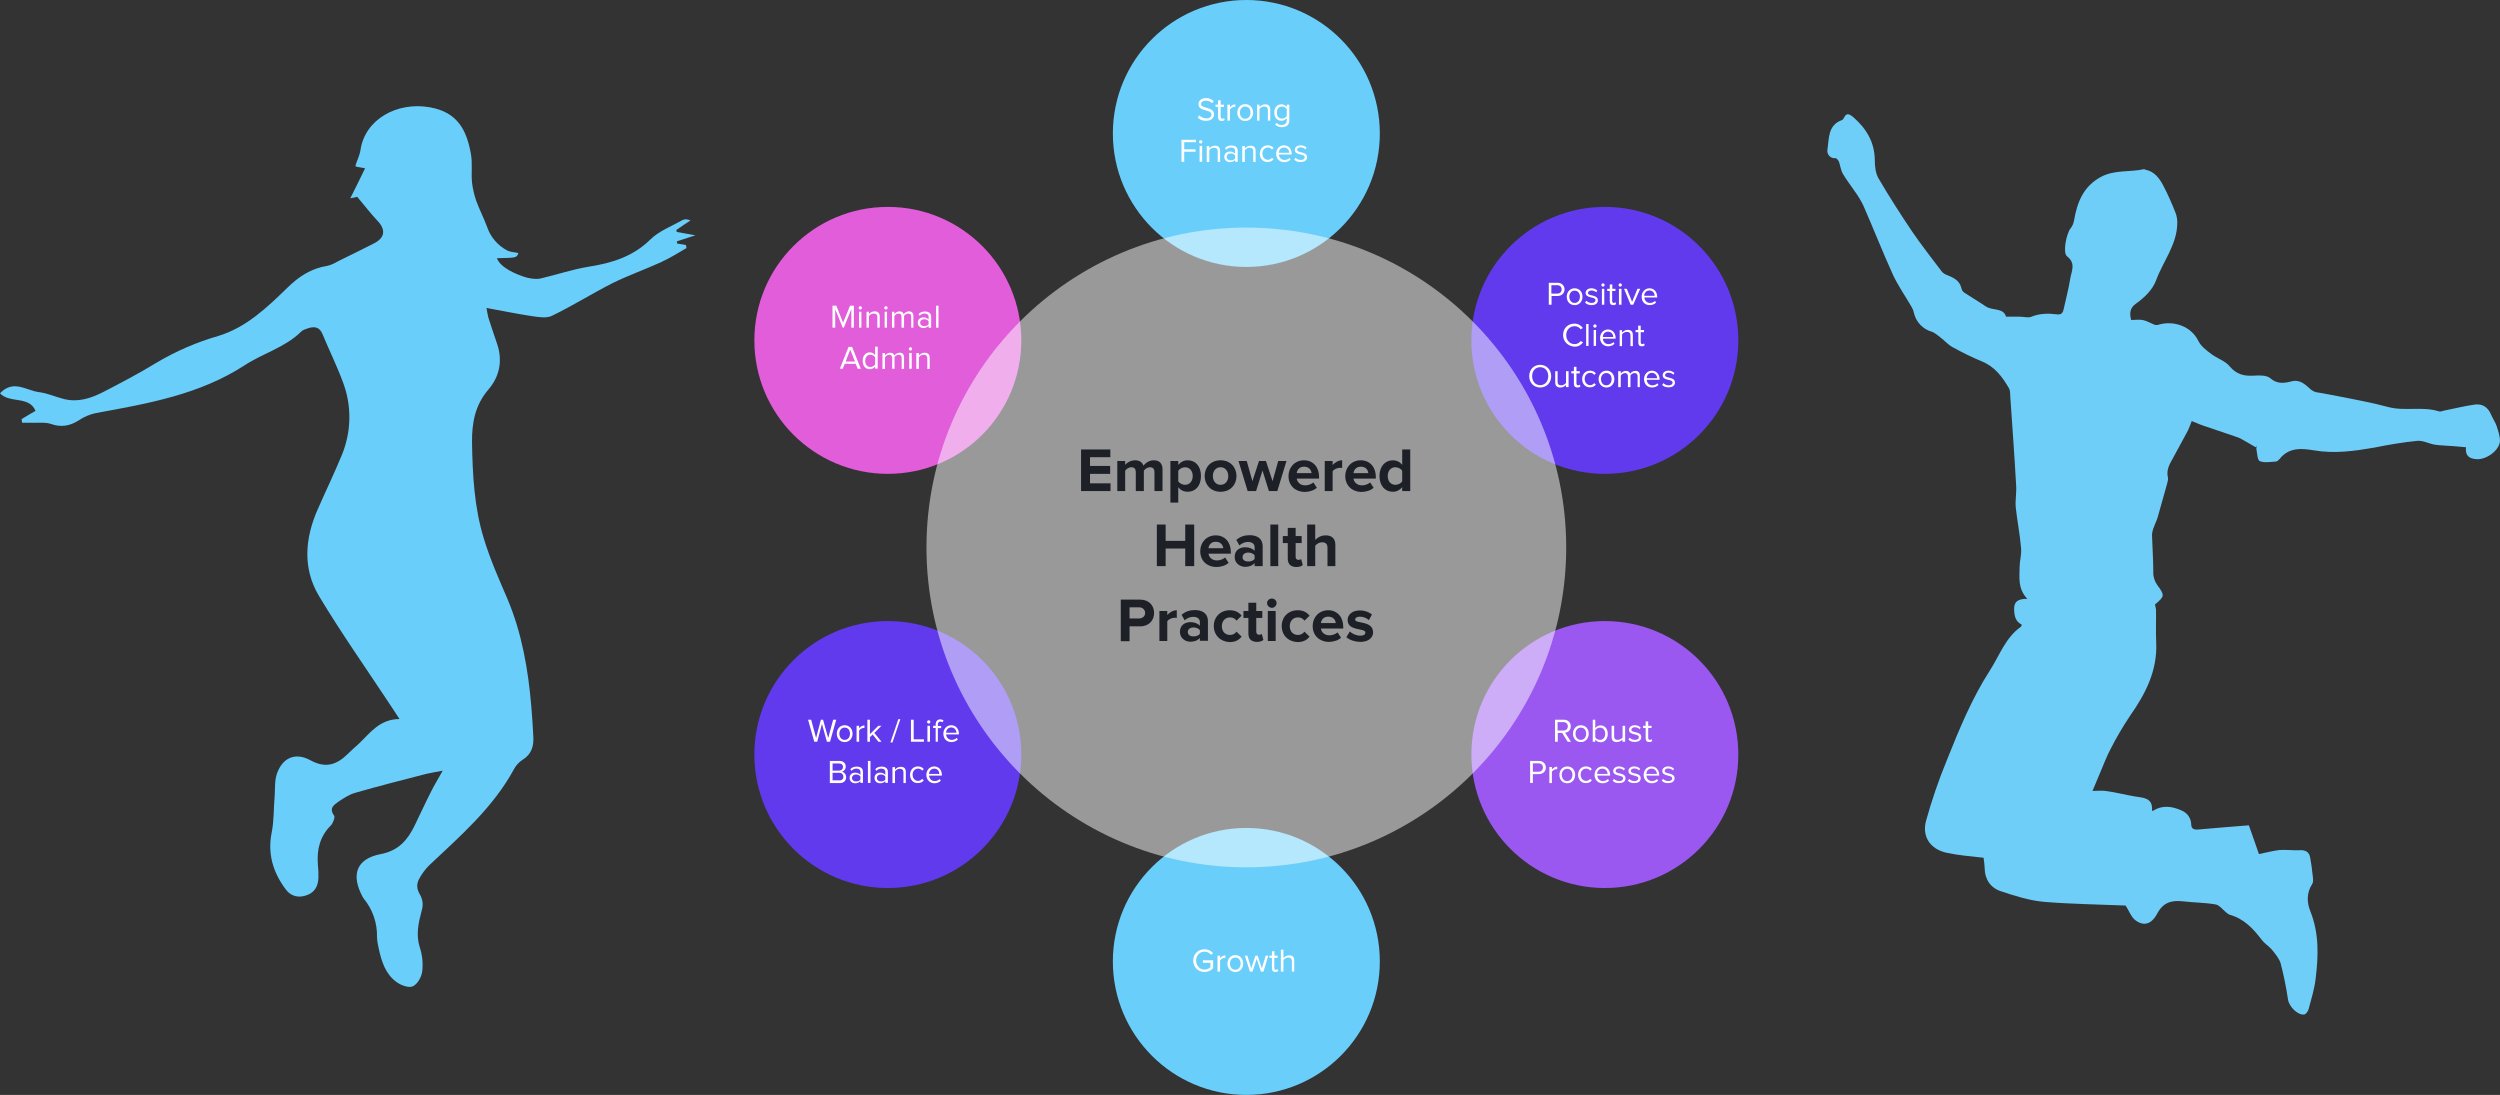 <?xml version="1.0" encoding="utf-8"?><svg id="Layer_1" xmlns="http://www.w3.org/2000/svg" viewBox="0 0 1365.4 598"><rect x="0" y="0" width="1365.4" height="598" fill="#333333" stroke="none"/><style>.st6{enable-background:new}.st7{fill:#fff}.st9{fill:#1e2028}</style><g transform="translate(-279 -241)"><g transform="translate(684.1 233.2)"><linearGradient id="SVGID_1_" gradientUnits="userSpaceOnUse" x1="-111.008" y1="1.817" x2="-110.008" y2="1.817" gradientTransform="translate(9147.983 268.047) scale(145.752)"><stop offset="0" stop-color="#2bcba4"/><stop offset="1" stop-color="#6acefb"/></linearGradient><circle cx="275.6" cy="532.9" r="72.9" fill="url(#SVGID_1_)"/><linearGradient id="SVGID_2_" gradientUnits="userSpaceOnUse" x1="-114.111" y1="1.817" x2="-113.111" y2="1.817" gradientTransform="translate(9147.983 -184.203) scale(145.752)"><stop offset="0" stop-color="#2bcba4"/><stop offset="1" stop-color="#6acefb"/></linearGradient><circle cx="275.6" cy="80.7" r="72.9" fill="url(#SVGID_2_)"/><linearGradient id="SVGID_3_" gradientUnits="userSpaceOnUse" x1="-40.174" y1="1.818" x2="-39.174" y2="1.818" gradientTransform="translate(8952.155 154.985) scale(145.752)"><stop offset="0" stop-color="#613aed"/><stop offset="1" stop-color="#3edffc"/></linearGradient><circle cx="79.8" cy="419.9" r="72.9" fill="url(#SVGID_3_)"/><linearGradient id="SVGID_4_" gradientUnits="userSpaceOnUse" x1="-45.964" y1="1.817" x2="-44.964" y2="1.817" gradientTransform="translate(9343.81 -71.14) scale(145.752)"><stop offset="0" stop-color="#613aed"/><stop offset="1" stop-color="#3edffc"/></linearGradient><circle cx="471.4" cy="193.7" r="72.9" fill="url(#SVGID_4_)"/><linearGradient id="SVGID_5_" gradientUnits="userSpaceOnUse" x1="-149.85" y1="1.817" x2="-148.85" y2="1.817" gradientTransform="translate(8952.155 -71.14) scale(145.752)"><stop offset="0" stop-color="#9a58f0"/><stop offset="1" stop-color="#e15dda"/></linearGradient><circle cx="79.8" cy="193.7" r="72.9" fill="url(#SVGID_5_)"/><linearGradient id="SVGID_6_" gradientUnits="userSpaceOnUse" x1="-16.659" y1="1.818" x2="-15.659" y2="1.818" gradientTransform="translate(9343.81 154.985) scale(145.752)"><stop offset="0" stop-color="#9a58f0"/><stop offset="1" stop-color="#e15dda"/></linearGradient><circle cx="471.4" cy="419.9" r="72.9" fill="url(#SVGID_6_)"/><g class="st6"><path class="st7" d="M10.3 12.3l.9-1.2c.8.9 2.1 1.7 3.8 1.7 2.1 0 2.8-1.2 2.8-2.1 0-3.1-7.1-1.4-7.1-5.7 0-2 1.8-3.3 4.1-3.3 1.8 0 3.2.6 4.2 1.7l-.9 1.1c-.9-1-2.2-1.4-3.5-1.4-1.4 0-2.5.8-2.5 1.9 0 2.7 7.1 1.2 7.1 5.6 0 1.7-1.2 3.5-4.4 3.5-2 .1-3.5-.7-4.5-1.8zM21.4 12.2V6.5H20V5.3h1.4V2.9h1.4v2.4h1.8v1.2h-1.8v5.4c0 .6.3 1.1.9 1.1.4 0 .7-.2.9-.4l.4 1c-.3.3-.8.6-1.6.6-1.3 0-2-.7-2-2zM26.5 14V5.3h1.4v1.4c.7-.9 1.7-1.6 2.9-1.6v1.4h-.5c-.8 0-2 .7-2.4 1.4V14h-1.4zM31.9 9.6c0-2.5 1.7-4.6 4.3-4.6 2.6 0 4.3 2 4.3 4.6s-1.7 4.6-4.3 4.6c-2.6 0-4.3-2-4.3-4.6zm7.2 0c0-1.8-1-3.3-2.9-3.3s-2.9 1.6-2.9 3.3c0 1.8 1 3.4 2.9 3.4s2.9-1.6 2.9-3.4zM48.6 14V8.3c0-1.5-.8-2-2-2-1.1 0-2.1.6-2.6 1.4V14h-1.3V5.3H44v1.3c.6-.7 1.8-1.5 3.1-1.5 1.8 0 2.8.9 2.8 2.8V14h-1.3zM52.6 16.2l.7-1c.7.8 1.6 1.2 2.8 1.2 1.4 0 2.8-.7 2.8-2.5v-1.3c-.6.9-1.7 1.5-2.9 1.5-2.3 0-3.9-1.7-3.9-4.5s1.6-4.5 3.9-4.5c1.2 0 2.2.6 2.9 1.5V5.3h1.4v8.6c0 2.8-2 3.7-4.2 3.7-1.4-.1-2.4-.4-3.5-1.4zm6.3-4.7V7.7c-.5-.7-1.5-1.4-2.6-1.4-1.8 0-2.8 1.4-2.8 3.3s1 3.3 2.8 3.3c1.1 0 2.1-.6 2.6-1.4z" transform="translate(238.769 59.67)"/></g><g class="st6"><path class="st7" d="M1.4 36.5v-12h7.9v1.3H2.9v3.9h6.2V31H2.9v5.5H1.4zM11 25.6c0-.5.4-.9.9-.9s.9.4.9.9-.4.9-.9.9-.9-.3-.9-.9zm.3 10.9v-8.7h1.4v8.7h-1.4zM21.2 36.5v-5.7c0-1.5-.8-2-2-2-1.1 0-2.1.6-2.6 1.4v6.4h-1.4v-8.7h1.4v1.3c.6-.7 1.8-1.5 3.1-1.5 1.8 0 2.8.9 2.8 2.8v6.1h-1.3zM30.7 36.5v-1c-.7.8-1.7 1.2-2.9 1.2-1.5 0-3-1-3-2.9 0-2 1.5-2.9 3-2.9 1.2 0 2.2.4 2.9 1.2v-1.6c0-1.2-.9-1.8-2.2-1.8-1 0-1.9.4-2.7 1.2l-.6-.9c.9-1 2.1-1.4 3.5-1.4 1.9 0 3.4.8 3.4 2.9v6h-1.4zm0-1.8V33c-.5-.7-1.4-1.1-2.4-1.1-1.3 0-2.2.8-2.2 1.9 0 1.1.9 1.9 2.2 1.9 1 0 1.9-.3 2.4-1zM40.6 36.5v-5.7c0-1.5-.8-2-2-2-1.1 0-2.1.6-2.6 1.4v6.4h-1.4v-8.7H36v1.3c.6-.7 1.8-1.5 3.1-1.5 1.8 0 2.8.9 2.8 2.8v6.1h-1.3zM44.2 32.1c0-2.6 1.7-4.6 4.3-4.6 1.6 0 2.5.6 3.2 1.5l-.9.8c-.6-.8-1.3-1.1-2.2-1.1-1.8 0-3 1.4-3 3.3s1.2 3.4 3 3.4c.9 0 1.6-.4 2.2-1.1l.9.8c-.7.9-1.6 1.5-3.2 1.5-2.6.1-4.3-1.9-4.3-4.5zM53.1 32.1c0-2.5 1.8-4.6 4.3-4.6 2.6 0 4.2 2.1 4.2 4.7v.3h-7c.1 1.6 1.2 3 3.1 3 1 0 2-.4 2.7-1.1l.6.9c-.9.9-2.1 1.4-3.5 1.4-2.5 0-4.4-1.9-4.4-4.6zm4.3-3.4c-1.9 0-2.8 1.6-2.8 2.9h5.7c-.1-1.3-.9-2.9-2.9-2.9zM63 35.3l.7-1c.6.7 1.7 1.2 2.9 1.2 1.3 0 2.1-.6 2.1-1.5 0-2.1-5.4-.8-5.4-4 0-1.4 1.2-2.5 3.2-2.5 1.5 0 2.5.6 3.2 1.3l-.6.9c-.5-.6-1.5-1.1-2.6-1.1-1.2 0-1.9.6-1.9 1.4 0 1.9 5.4.6 5.4 4 0 1.5-1.2 2.6-3.4 2.6-1.5.1-2.7-.3-3.6-1.3z" transform="translate(238.769 59.67)"/></g><g class="st6"><path class="st7" d="M11.7 14V3.9L7.6 14H7L2.9 3.9V14H1.4V2h2.1l3.7 9.3L11 2h2.1v12h-1.4zM15.7 3.2c0-.5.4-.9.9-.9s.9.4.9.9-.4.9-.9.9-.9-.4-.9-.9zm.2 10.8V5.3h1.3V14h-1.3zM25.9 14V8.3c0-1.5-.8-2-2-2-1.1 0-2.1.6-2.6 1.4V14H20V5.3h1.3v1.3c.6-.7 1.8-1.5 3.1-1.5 1.8 0 2.8.9 2.8 2.8V14h-1.3zM29.7 3.2c0-.5.4-.9.9-.9s.9.4.9.9-.4.9-.9.9-.9-.4-.9-.9zm.2 10.8V5.3h1.3V14h-1.3zM44.4 14V8.1c0-1.1-.5-1.8-1.6-1.8-.9 0-1.9.6-2.3 1.3V14h-1.4V8.1c0-1.1-.5-1.8-1.6-1.8-.9 0-1.8.6-2.3 1.4V14h-1.3V5.3h1.3v1.3c.4-.6 1.5-1.5 2.8-1.5 1.3 0 2.1.7 2.3 1.6.5-.8 1.7-1.6 2.9-1.6 1.6 0 2.4.9 2.4 2.6V14h-1.2zM53.9 14v-1c-.7.8-1.7 1.2-2.9 1.2-1.5 0-3-1-3-2.9 0-2 1.5-2.9 3-2.9 1.2 0 2.2.4 2.9 1.2V8.1c0-1.2-.9-1.8-2.2-1.8-1 0-1.9.4-2.7 1.2l-.6-.9c.9-1 2.1-1.4 3.5-1.4 1.9 0 3.4.8 3.4 2.9v6h-1.4zm0-1.8v-1.7c-.5-.7-1.4-1.1-2.4-1.1-1.3 0-2.2.8-2.2 1.9 0 1.1.9 1.9 2.2 1.9 1 0 1.9-.3 2.4-1zM58 14V2h1.3v12H58z" transform="translate(48.161 172.742)"/></g><g class="st6"><path class="st7" d="M15.2 36.5l-1.1-2.7h-6L7 36.5H5.4l4.8-12h1.9l4.8 12h-1.7zM11.1 26l-2.5 6.5h5.1L11.1 26zM24.7 36.5v-1.3c-.6.9-1.7 1.5-2.9 1.5-2.3 0-3.9-1.7-3.9-4.6 0-2.8 1.6-4.6 3.9-4.6 1.2 0 2.2.6 2.9 1.5v-4.6h1.4v12h-1.4zm0-2.4v-3.9c-.5-.8-1.5-1.4-2.6-1.4-1.8 0-2.8 1.4-2.8 3.4 0 1.9 1 3.3 2.8 3.3 1.1 0 2.1-.6 2.6-1.4zM39.2 36.5v-5.9c0-1.1-.5-1.8-1.6-1.8-.9 0-1.9.6-2.3 1.3v6.4H34v-5.9c0-1.1-.5-1.8-1.6-1.8-.9 0-1.8.6-2.3 1.4v6.4h-1.4v-8.7h1.4v1.3c.4-.6 1.5-1.5 2.8-1.5 1.3 0 2.1.7 2.3 1.6.5-.8 1.7-1.6 2.9-1.6 1.6 0 2.4.9 2.4 2.6v6.3h-1.3zM43.1 25.6c0-.5.4-.9.9-.9s.9.4.9.9-.4.9-.9.9-.9-.3-.9-.9zm.2 10.9v-8.7h1.4v8.7h-1.4zM53.2 36.5v-5.7c0-1.5-.8-2-2-2-1.1 0-2.1.6-2.6 1.4v6.4h-1.4v-8.7h1.4v1.3c.6-.7 1.8-1.5 3.1-1.5 1.8 0 2.8.9 2.8 2.8v6.1h-1.3z" transform="translate(48.161 172.742)"/></g><g class="st6"><path class="st7" d="M10.6 14L7.9 4.3 5.3 14H3.7L.3 2H2l2.7 10L7.3 2h1.2l2.8 10L14 2h1.7l-3.4 12h-1.7zM16 9.6C16 7.1 17.7 5 20.3 5c2.6 0 4.3 2 4.3 4.6s-1.7 4.6-4.3 4.6c-2.6 0-4.3-2-4.3-4.6zm7.2 0c0-1.8-1-3.3-2.9-3.3s-2.9 1.6-2.9 3.3c0 1.8 1 3.4 2.9 3.4s2.9-1.6 2.9-3.4zM26.8 14V5.3h1.4v1.4c.7-.9 1.7-1.6 2.9-1.6v1.4h-.5c-.8 0-2 .7-2.4 1.4V14h-1.4zM38.7 14l-3.1-3.9-1.5 1.4V14h-1.4V2h1.4v7.9l4.6-4.6h1.7l-3.9 3.9 3.9 4.8h-1.7zM45.3 14.4l4.3-12.7h1.1l-4.3 12.7h-1.1zM56.5 14V2H58v10.7h5.6V14h-7.1zM65.3 3.2c0-.5.4-.9.9-.9s.9.4.9.9-.4.9-.9.9-.9-.4-.9-.9zm.2 10.8V5.3h1.4V14h-1.4zM70 14V6.5h-1.4V5.3H70v-.7c0-1.8 1-2.8 2.5-2.8.7 0 1.3.2 1.8.7l-.6.9c-.3-.3-.6-.4-1.1-.4-.9 0-1.4.6-1.4 1.7v.7H73v1.2h-1.8V14H70zM74.2 9.6C74.2 7.1 76 5 78.5 5c2.6 0 4.2 2.1 4.2 4.7v.3h-7c.1 1.6 1.2 3 3.1 3 1 0 2-.4 2.7-1.1l.6.9c-.9.9-2.1 1.4-3.5 1.4-2.6 0-4.4-1.8-4.4-4.6zm4.3-3.4c-1.9 0-2.8 1.6-2.8 2.9h5.7c-.1-1.3-1-2.9-2.9-2.9z" transform="translate(35.924 398.889)"/></g><g class="st6"><path class="st7" d="M12.2 36.5v-12h5.3c2.1 0 3.4 1.3 3.4 3.1 0 1.5-1 2.5-2.1 2.8 1.3.2 2.3 1.5 2.3 3 0 1.9-1.3 3.2-3.5 3.2h-5.4zm7.2-8.7c0-1.1-.7-1.9-2.1-1.9h-3.6v3.9h3.6c1.4-.1 2.1-.9 2.1-2zm.2 5.3c0-1.1-.8-2.1-2.2-2.1h-3.7v4.1h3.7c1.4.1 2.2-.7 2.2-2zM28.9 36.5v-1c-.7.8-1.7 1.2-2.9 1.2-1.5 0-3-1-3-2.9 0-2 1.5-2.9 3-2.9 1.2 0 2.2.4 2.9 1.2v-1.6c0-1.2-.9-1.8-2.2-1.8-1 0-1.9.4-2.7 1.2l-.6-.9c.9-1 2.1-1.4 3.5-1.4 1.9 0 3.4.8 3.4 2.9v6h-1.4zm0-1.8V33c-.5-.7-1.4-1.1-2.4-1.1-1.3 0-2.2.8-2.2 1.9 0 1.1.9 1.9 2.2 1.9 1 0 1.9-.3 2.4-1zM33 36.5v-12h1.4v12H33zM42.5 36.5v-1c-.7.8-1.7 1.2-2.9 1.2-1.5 0-3-1-3-2.9 0-2 1.5-2.9 3-2.9 1.2 0 2.2.4 2.9 1.2v-1.6c0-1.2-.9-1.8-2.2-1.8-1 0-1.9.4-2.7 1.2L37 29c.9-1 2.1-1.4 3.5-1.4 1.9 0 3.4.8 3.4 2.9v6h-1.4zm0-1.8V33c-.5-.7-1.4-1.1-2.4-1.1-1.3 0-2.2.8-2.2 1.9 0 1.1.9 1.9 2.2 1.9 1 0 1.9-.3 2.4-1zM52.4 36.5v-5.7c0-1.5-.8-2-2-2-1.1 0-2.1.6-2.6 1.4v6.4h-1.4v-8.7h1.4v1.3c.6-.7 1.8-1.5 3.1-1.5 1.8 0 2.8.9 2.8 2.8v6.1h-1.3zM56 32.1c0-2.6 1.7-4.6 4.3-4.6 1.6 0 2.5.6 3.2 1.5l-.9.8c-.6-.8-1.3-1.1-2.2-1.1-1.8 0-3 1.4-3 3.3s1.2 3.4 3 3.4c.9 0 1.6-.4 2.2-1.1l.9.8c-.7.9-1.6 1.5-3.2 1.5-2.6.1-4.3-1.9-4.3-4.5zM64.9 32.1c0-2.5 1.8-4.6 4.3-4.6 2.6 0 4.2 2.1 4.2 4.7v.3h-7c.1 1.6 1.2 3 3.1 3 1 0 2-.4 2.7-1.1l.6.9c-.9.9-2.1 1.4-3.5 1.4-2.5 0-4.4-1.9-4.4-4.6zm4.3-3.4c-1.9 0-2.8 1.6-2.8 2.9H72c0-1.3-.8-2.9-2.8-2.9z" transform="translate(35.924 398.889)"/></g><g class="st6"><path class="st7" d="M.9 8c0-3.7 2.8-6.2 6.2-6.2 2.1 0 3.6.9 4.7 2.2l-1.2.8c-.8-1-2-1.7-3.5-1.7-2.6 0-4.6 2-4.6 4.9 0 2.8 2 4.9 4.6 4.9 1.4 0 2.6-.7 3.2-1.3V9.2H6.2V7.8h5.6v4.3c-1.1 1.3-2.8 2.1-4.7 2.1C3.7 14.2.9 11.7.9 8zM14.2 14V5.3h1.4v1.4c.7-.9 1.7-1.6 2.9-1.6v1.4H18c-.8 0-2 .7-2.4 1.4V14h-1.4zM19.6 9.6c0-2.5 1.7-4.6 4.3-4.6 2.6 0 4.3 2 4.3 4.6s-1.7 4.6-4.3 4.6c-2.6 0-4.3-2-4.3-4.6zm7.2 0c0-1.8-1-3.3-2.9-3.3S21 7.9 21 9.6c0 1.8 1 3.4 2.9 3.4s2.9-1.6 2.9-3.4zM37.9 14l-2.3-7-2.3 7h-1.4l-2.8-8.7h1.4l2.1 6.9 2.3-6.9h1.2l2.3 6.9 2.1-6.9h1.4L39.3 14h-1.4zM43.9 12.2V6.5h-1.4V5.3h1.4V2.9h1.4v2.4H47v1.2h-1.8v5.4c0 .6.3 1.1.9 1.1.4 0 .7-.2.9-.4l.4 1c-.3.3-.8.6-1.6.6-1.3 0-1.9-.7-1.9-2zM54.8 14V8.3c0-1.5-.8-2-2-2-1 0-2.1.6-2.6 1.4V14h-1.4V2h1.4v4.6c.6-.7 1.8-1.5 3.1-1.5 1.8 0 2.8.9 2.8 2.8V14h-1.3z" transform="translate(245.667 524.455)"/></g><g class="st6"><path class="st7" d="M21.9 14l-3-4.8h-2.4V14H15V2h4.8c2.2 0 3.8 1.4 3.8 3.6s-1.5 3.3-3.1 3.5l3.2 4.9h-1.8zm.1-8.4c0-1.4-1-2.3-2.4-2.3h-3.2v4.6h3.2C21 7.9 22 7 22 5.6zM24.8 9.6c0-2.5 1.7-4.6 4.3-4.6s4.3 2 4.3 4.6-1.7 4.6-4.3 4.6-4.3-2-4.3-4.6zm7.2 0c0-1.8-1-3.3-2.9-3.3s-2.9 1.6-2.9 3.3c0 1.8 1 3.4 2.9 3.4S32 11.4 32 9.6zM35.6 14V2H37v4.6c.7-1 1.8-1.5 2.9-1.5 2.3 0 3.9 1.8 3.9 4.6s-1.6 4.6-3.9 4.6c-1.2 0-2.3-.6-2.9-1.5V14h-1.4zm4-1c1.7 0 2.8-1.4 2.8-3.3s-1-3.4-2.8-3.4c-1.1 0-2.1.6-2.6 1.4v3.9c.4.8 1.5 1.4 2.6 1.4zM51.8 14v-1.2c-.7.8-1.8 1.4-3.1 1.4-1.8 0-2.8-.9-2.8-2.8V5.3h1.4V11c0 1.5.8 2 2 2 1 0 2.1-.6 2.6-1.3V5.3h1.4V14h-1.5zM55.1 12.8l.7-1c.6.7 1.7 1.2 2.9 1.2 1.3 0 2.1-.6 2.1-1.5 0-2.1-5.4-.8-5.4-4 0-1.4 1.2-2.5 3.2-2.5 1.5 0 2.5.6 3.2 1.3l-.6.9c-.5-.6-1.5-1.1-2.6-1.1-1.2 0-1.9.6-1.9 1.4 0 1.9 5.4.6 5.4 4 0 1.5-1.2 2.6-3.4 2.6-1.5.1-2.7-.3-3.6-1.3zM64.5 12.2V6.5h-1.4V5.3h1.4V2.9h1.4v2.4h1.8v1.2h-1.8v5.4c0 .6.3 1.1.9 1.1.4 0 .7-.2.9-.4l.4 1c-.3.3-.8.6-1.6.6-1.3 0-2-.7-2-2z" transform="translate(429.19 398.889)"/></g><g class="st6"><path class="st7" d="M1.4 36.5v-12h4.8c2.4 0 3.8 1.7 3.8 3.6s-1.4 3.6-3.8 3.6H2.9v4.8H1.4zm7-8.4c0-1.4-1-2.3-2.4-2.3H2.9v4.6H6c1.5 0 2.4-1 2.4-2.3zM11.9 36.5v-8.7h1.4v1.4c.7-.9 1.7-1.6 2.9-1.6V29h-.5c-.8 0-2 .7-2.4 1.4v6.2h-1.4zM17.4 32.1c0-2.5 1.7-4.6 4.3-4.6 2.6 0 4.3 2 4.3 4.6s-1.7 4.6-4.3 4.6c-2.7 0-4.3-2-4.3-4.6zm7.1 0c0-1.8-1-3.3-2.9-3.3s-2.9 1.6-2.9 3.3c0 1.8 1 3.4 2.9 3.4s2.9-1.6 2.9-3.4zM27.6 32.1c0-2.6 1.7-4.6 4.3-4.6 1.6 0 2.5.6 3.2 1.5l-.9.8c-.6-.8-1.3-1.1-2.2-1.1-1.8 0-3 1.4-3 3.3s1.2 3.4 3 3.4c.9 0 1.6-.4 2.2-1.1l.9.8c-.7.9-1.6 1.5-3.2 1.5-2.5.1-4.3-1.9-4.3-4.5zM36.6 32.1c0-2.5 1.8-4.6 4.3-4.6 2.6 0 4.2 2.1 4.2 4.7v.3h-7c.1 1.6 1.2 3 3.1 3 1 0 2-.4 2.7-1.1l.6.9c-.9.9-2.1 1.4-3.5 1.4-2.6 0-4.4-1.9-4.4-4.6zm4.2-3.4c-1.9 0-2.8 1.6-2.8 2.9h5.7c0-1.3-.9-2.9-2.9-2.9zM46.5 35.3l.7-1c.6.7 1.7 1.2 2.9 1.2 1.3 0 2.1-.6 2.1-1.5 0-2.1-5.4-.8-5.4-4 0-1.4 1.2-2.5 3.2-2.5 1.5 0 2.5.6 3.2 1.3l-.6.9c-.5-.6-1.5-1.1-2.6-1.1-1.2 0-1.9.6-1.9 1.4 0 1.9 5.4.6 5.4 4 0 1.5-1.2 2.6-3.4 2.6-1.6.1-2.7-.3-3.6-1.3zM54.8 35.3l.7-1c.6.7 1.7 1.2 2.9 1.2 1.3 0 2.1-.6 2.1-1.5 0-2.1-5.4-.8-5.4-4 0-1.4 1.2-2.5 3.2-2.5 1.5 0 2.5.6 3.2 1.3l-.6.9c-.5-.6-1.5-1.1-2.6-1.1-1.2 0-1.9.6-1.9 1.4 0 1.9 5.4.6 5.4 4 0 1.5-1.2 2.6-3.4 2.6-1.5.1-2.7-.3-3.6-1.3zM63.4 32.1c0-2.5 1.8-4.6 4.3-4.6 2.6 0 4.2 2.1 4.2 4.7v.3h-7c.1 1.6 1.2 3 3.1 3 1 0 2-.4 2.7-1.1l.6.9c-.9.9-2.1 1.4-3.5 1.4-2.5 0-4.4-1.9-4.4-4.6zm4.3-3.4c-1.9 0-2.8 1.6-2.8 2.9h5.7c0-1.3-.9-2.9-2.9-2.9zM73.3 35.3l.7-1c.6.7 1.7 1.2 2.9 1.2 1.3 0 2.1-.6 2.1-1.5 0-2.1-5.4-.8-5.4-4 0-1.4 1.2-2.5 3.2-2.5 1.5 0 2.5.6 3.2 1.3l-.6.9c-.5-.6-1.5-1.1-2.6-1.1-1.2 0-1.9.6-1.9 1.4 0 1.9 5.4.6 5.4 4 0 1.5-1.2 2.6-3.4 2.6-1.5.1-2.7-.3-3.6-1.3z" transform="translate(429.19 398.889)"/></g><g><g class="st6"><path class="st7" d="M11.6 14V2h4.8c2.4 0 3.8 1.7 3.8 3.6s-1.4 3.6-3.8 3.6h-3.3V14h-1.5zm7-8.4c0-1.4-1-2.3-2.4-2.3H13v4.6h3.2c1.5 0 2.4-.9 2.4-2.3zM21.4 9.6c0-2.5 1.7-4.6 4.3-4.6S30 7 30 9.6s-1.7 4.6-4.3 4.6-4.3-2-4.3-4.6zm7.2 0c0-1.8-1-3.3-2.9-3.3s-2.9 1.6-2.9 3.3c0 1.8 1 3.4 2.9 3.4s2.9-1.6 2.9-3.4zM31.4 12.8l.7-1c.6.7 1.7 1.2 2.9 1.2 1.3 0 2.1-.6 2.1-1.5 0-2.1-5.4-.8-5.4-4 0-1.4 1.2-2.5 3.2-2.5 1.5 0 2.5.6 3.2 1.3l-.6.9c-.5-.5-1.5-1-2.6-1-1.2 0-1.9.6-1.9 1.4 0 1.9 5.4.6 5.4 4 0 1.5-1.2 2.6-3.4 2.6-1.5 0-2.7-.4-3.6-1.4zM40.3 3.2c0-.5.4-.9.9-.9s.9.4.9.9-.4.9-.9.9-.9-.4-.9-.9zm.3 10.8V5.3h1.3V14h-1.3zM44.9 12.2V6.5h-1.4V5.3h1.4V2.9h1.4v2.4H48v1.2h-1.8v5.4c0 .6.3 1.1.9 1.1.4 0 .7-.2.9-.4l.4 1c-.3.3-.8.6-1.6.6-1.3 0-1.9-.7-1.9-2zM49.7 3.2c0-.5.4-.9.9-.9s.9.4.9.9-.4.9-.9.9-.9-.4-.9-.9zm.2 10.8V5.3h1.4V14h-1.4zM56.3 14l-3.6-8.7h1.5l2.9 7.1L60 5.3h1.5L57.7 14h-1.4zM62.3 9.6c0-2.5 1.8-4.6 4.3-4.6 2.6 0 4.2 2.1 4.2 4.7v.3h-7c.1 1.6 1.2 3 3.1 3 1 0 2-.4 2.7-1.1l.6.9c-.9.9-2.1 1.4-3.5 1.4-2.6 0-4.4-1.8-4.4-4.6zm4.2-3.4c-1.9 0-2.8 1.6-2.8 2.9h5.7c0-1.3-.9-2.9-2.9-2.9z" transform="translate(429.196 160.249)"/></g><g class="st6"><path class="st7" d="M19.4 30.5c0-3.7 2.7-6.2 6.2-6.2 2.1 0 3.6 1 4.6 2.4l-1.2.7c-.7-1-1.9-1.7-3.3-1.7-2.6 0-4.6 2-4.6 4.9 0 2.8 2 4.9 4.6 4.9 1.4 0 2.6-.7 3.3-1.7l1.3.7c-1 1.4-2.4 2.4-4.6 2.4-3.5-.2-6.3-2.7-6.3-6.4zM32 36.5v-12h1.3v12H32zM35.9 25.6c0-.5.4-.9.9-.9s.9.4.9.9-.4.9-.9.9-.9-.3-.9-.9zm.2 10.9v-8.7h1.3v8.7h-1.3zM39.6 32.1c0-2.5 1.8-4.6 4.3-4.6 2.6 0 4.2 2.1 4.2 4.7v.3h-7c.1 1.6 1.2 3 3.1 3 1 0 2-.4 2.7-1.1l.6.9c-.9.9-2.1 1.4-3.5 1.4-2.5 0-4.4-1.9-4.4-4.6zm4.3-3.4c-1.9 0-2.8 1.6-2.8 2.9h5.7c0-1.3-.9-2.9-2.9-2.9zM56.2 36.5v-5.7c0-1.5-.8-2-2-2-1.1 0-2.1.6-2.6 1.4v6.4h-1.3v-8.7h1.3v1.3c.6-.7 1.8-1.5 3.1-1.5 1.8 0 2.8.9 2.8 2.8v6.1h-1.3zM60.5 34.7V29H59v-1.2h1.4v-2.4h1.4v2.4h1.8V29h-1.8v5.4c0 .6.3 1.1.9 1.1.4 0 .7-.2.9-.4l.4 1c-.3.3-.8.6-1.6.6-1.3 0-1.9-.7-1.9-2z" transform="translate(429.196 160.249)"/></g><g class="st6"><path class="st7" d="M.9 53c0-3.5 2.4-6.2 6-6.2 3.5 0 6 2.7 6 6.2s-2.4 6.2-6 6.2-6-2.7-6-6.2zm10.4 0c0-2.8-1.7-4.9-4.4-4.9S2.5 50.2 2.5 53c0 2.8 1.7 4.9 4.4 4.9s4.4-2.1 4.4-4.9zM21 59v-1.2c-.7.8-1.8 1.4-3.1 1.4-1.8 0-2.8-.9-2.8-2.8v-6.1h1.3V56c0 1.5.8 2 2 2 1 0 2.1-.6 2.6-1.3v-6.4h1.4V59H21zM25.3 57.2v-5.7h-1.4v-1.2h1.4v-2.4h1.4v2.4h1.8v1.2h-1.8v5.4c0 .6.3 1.1.9 1.1.4 0 .7-.2.9-.4l.4 1c-.3.3-.8.6-1.6.6-1.3 0-2-.7-2-2zM29.8 54.6c0-2.6 1.7-4.6 4.3-4.6 1.6 0 2.5.6 3.2 1.5l-.9.8c-.6-.8-1.3-1.1-2.2-1.1-1.8 0-3 1.4-3 3.3s1.2 3.4 3 3.4c.9 0 1.6-.4 2.2-1.1l.9.8c-.7.9-1.6 1.5-3.2 1.5-2.5.1-4.3-1.9-4.3-4.5zM38.8 54.6c0-2.5 1.7-4.6 4.3-4.6s4.3 2 4.3 4.6-1.7 4.6-4.3 4.6-4.3-2.1-4.3-4.6zm7.1 0c0-1.8-1-3.3-2.9-3.3s-2.9 1.6-2.9 3.3c0 1.8 1 3.4 2.9 3.4s2.9-1.6 2.9-3.4zM60.1 59v-5.9c0-1.1-.5-1.8-1.6-1.8-.9 0-1.9.6-2.3 1.3V59h-1.4v-5.9c0-1.1-.5-1.8-1.6-1.8-.9 0-1.8.6-2.3 1.4V59h-1.4v-8.7h1.4v1.3c.4-.6 1.5-1.5 2.8-1.5 1.3 0 2.1.7 2.3 1.6.5-.8 1.7-1.6 2.9-1.6 1.6 0 2.4.9 2.4 2.6V59h-1.2zM63.6 54.6c0-2.5 1.8-4.6 4.3-4.6 2.6 0 4.2 2.1 4.2 4.7v.3h-7c.1 1.6 1.2 3 3.1 3 1 0 2-.4 2.7-1.1l.6.9c-.9.9-2.1 1.4-3.5 1.4-2.6 0-4.4-1.9-4.4-4.6zm4.3-3.4c-1.9 0-2.8 1.6-2.8 2.9h5.7c-.1-1.3-1-2.9-2.9-2.9zM73.5 57.8l.7-1c.6.7 1.7 1.2 2.9 1.2 1.3 0 2.1-.6 2.1-1.5 0-2.1-5.4-.8-5.4-4 0-1.4 1.2-2.5 3.2-2.5 1.5 0 2.5.6 3.2 1.3l-.6.9c-.5-.6-1.5-1.1-2.6-1.1-1.2 0-1.9.6-1.9 1.4 0 1.9 5.4.6 5.4 4 0 1.5-1.2 2.6-3.4 2.6-1.5.1-2.7-.4-3.6-1.3z" transform="translate(429.196 160.249)"/></g></g><circle cx="275.6" cy="306.8" r="174.7" opacity=".5" fill="#fff"/><g><g class="st6"><path class="st9" d="M2.2 27V4.3h16v4.2H7.1v4.8h11v4.3h-11v5.2h11.2V27H2.2zM42.3 27V16.6c0-1.5-.7-2.6-2.4-2.6-1.5 0-2.8 1-3.4 1.9V27h-4.4V16.6c0-1.5-.7-2.6-2.4-2.6-1.5 0-2.8 1-3.4 1.9V27H22V10.6h4.3v2.1c.7-1 2.9-2.5 5.4-2.5 2.4 0 4 1.1 4.6 3 1-1.5 3.1-3 5.6-3 3 0 4.8 1.6 4.8 5V27h-4.4zM55.3 24.9v8.4H51V10.6h4.3v2.1c1.3-1.6 3.1-2.5 5.1-2.5 4.2 0 7.3 3.1 7.3 8.6s-3.1 8.6-7.3 8.6c-2 0-3.8-.8-5.1-2.5zm7.9-6.1c0-2.8-1.7-4.8-4.2-4.8-1.4 0-3 .8-3.7 1.9v5.8c.7 1.1 2.3 1.9 3.7 1.9 2.5 0 4.2-2 4.2-4.8zM69.7 18.8c0-4.7 3.3-8.6 8.7-8.6 5.4 0 8.7 3.9 8.7 8.6 0 4.7-3.3 8.6-8.7 8.6-5.4 0-8.7-4-8.7-8.6zm12.9 0c0-2.5-1.5-4.8-4.2-4.8s-4.2 2.2-4.2 4.8c0 2.6 1.5 4.8 4.2 4.8s4.2-2.2 4.2-4.8zM104.8 27l-3.5-11.2L97.8 27h-4.6l-5-16.4h4.5l3.1 11 3.6-11h3.8l3.6 11 3.1-11h4.5l-5 16.4h-4.6zM115.5 18.8c0-4.8 3.5-8.6 8.5-8.6 4.9 0 8.2 3.7 8.2 9v1H120c.3 2 1.9 3.7 4.7 3.7 1.4 0 3.3-.6 4.4-1.6l1.9 2.9c-1.6 1.5-4.2 2.3-6.8 2.3-5-.1-8.7-3.5-8.7-8.7zm8.5-5.1c-2.7 0-3.8 1.9-4 3.5h8.1c-.2-1.6-1.3-3.5-4.1-3.5zM135.3 27V10.6h4.3v2.2c1.2-1.4 3.2-2.6 5.2-2.6v4.2c-.3-.1-.7-.1-1.2-.1-1.4 0-3.3.8-4 1.9V27h-4.3zM146.5 18.8c0-4.8 3.5-8.6 8.5-8.6 4.9 0 8.2 3.7 8.2 9v1H151c.3 2 1.9 3.7 4.7 3.7 1.4 0 3.3-.6 4.4-1.6l1.9 2.9c-1.6 1.5-4.2 2.3-6.8 2.3-4.9-.1-8.7-3.5-8.7-8.7zm8.5-5.1c-2.7 0-3.8 1.9-4 3.5h8.1c-.2-1.6-1.2-3.5-4.1-3.5zM177.6 27v-2.1c-1.3 1.6-3.1 2.5-5.1 2.5-4.1 0-7.3-3.1-7.3-8.6 0-5.3 3.1-8.6 7.3-8.6 1.9 0 3.8.8 5.1 2.5V4.3h4.4V27h-4.4zm0-5.3v-5.8c-.7-1.1-2.3-1.9-3.7-1.9-2.5 0-4.2 1.9-4.2 4.8s1.7 4.8 4.2 4.8c1.5 0 3-.8 3.7-1.9z" transform="translate(183.122 248.989)"/></g><g class="st6"><path class="st9" d="M59.1 68v-9.6H48.4V68h-4.8V45.3h4.8v8.9h10.7v-8.9H64V68h-4.9zM67.3 59.8c0-4.8 3.5-8.6 8.5-8.6 4.9 0 8.2 3.7 8.2 9v1H71.8c.3 2 1.9 3.7 4.7 3.7 1.4 0 3.3-.6 4.4-1.6l1.9 2.9c-1.6 1.5-4.2 2.3-6.8 2.3-5-.1-8.7-3.4-8.7-8.7zm8.5-5.1c-2.7 0-3.8 1.9-4 3.5h8.1c-.2-1.5-1.3-3.5-4.1-3.5zM97 68v-1.7c-1.1 1.4-3.1 2.1-5.2 2.1-2.6 0-5.7-1.8-5.7-5.4 0-3.9 3.1-5.3 5.7-5.3 2.2 0 4.1.7 5.2 2v-2.1c0-1.7-1.4-2.8-3.6-2.8-1.7 0-3.4.7-4.7 1.9l-1.7-3c2-1.8 4.6-2.6 7.2-2.6 3.8 0 7.2 1.5 7.2 6.2V68H97zm0-3.9v-2c-.7-1-2.1-1.5-3.5-1.5-1.7 0-3.1.9-3.1 2.5s1.4 2.4 3.1 2.4c1.4 0 2.8-.5 3.5-1.4zM105.6 68V45.3h4.3V68h-4.3zM115.1 63.9v-8.5h-2.7v-3.8h2.7v-4.5h4.3v4.5h3.3v3.8h-3.3v7.4c0 1.1.5 1.8 1.5 1.8.6 0 1.3-.2 1.5-.5l.9 3.3c-.6.6-1.8 1.1-3.6 1.1-3-.1-4.6-1.6-4.6-4.6zM136.8 68V58c0-2.3-1.2-3-3-3-1.7 0-3 1-3.7 1.9V68h-4.4V45.3h4.4v8.4c1.1-1.2 3.1-2.5 5.7-2.5 3.6 0 5.3 2 5.3 5.2V68h-4.3z" transform="translate(183.122 248.989)"/></g><g class="st6"><path class="st9" d="M23.9 108.9V86.3h10.6c4.9 0 7.6 3.3 7.6 7.3 0 3.9-2.7 7.3-7.6 7.3h-5.8v8.1h-4.8zm13.3-15.3c0-1.9-1.5-3.1-3.4-3.1h-5.1v6.1h5.1c1.9 0 3.4-1.2 3.4-3zM45 108.9V92.5h4.3v2.2c1.2-1.4 3.2-2.6 5.2-2.6v4.2c-.3-.1-.7-.1-1.2-.1-1.4 0-3.3.8-4 1.9v10.8H45zM67.1 108.9v-1.7c-1.1 1.4-3.1 2.1-5.2 2.1-2.6 0-5.7-1.8-5.7-5.4 0-3.9 3.1-5.3 5.7-5.3 2.2 0 4.1.7 5.2 2v-2.1c0-1.7-1.4-2.8-3.6-2.8-1.7 0-3.4.7-4.7 1.9l-1.7-3c2-1.8 4.6-2.6 7.2-2.6 3.8 0 7.2 1.5 7.2 6.2v10.6h-4.4zm0-3.9v-2c-.7-1-2.1-1.5-3.5-1.5-1.7 0-3.1.9-3.1 2.5s1.4 2.4 3.1 2.4c1.5 0 2.8-.5 3.5-1.4zM74.7 100.7c0-5 3.7-8.6 8.7-8.6 3.4 0 5.4 1.5 6.5 3l-2.8 2.7c-.8-1.2-2-1.8-3.5-1.8-2.6 0-4.5 1.9-4.5 4.8s1.8 4.8 4.5 4.8c1.5 0 2.7-.7 3.5-1.8l2.8 2.7c-1.1 1.5-3.1 3-6.5 3-5-.2-8.7-3.7-8.7-8.8zM93.6 104.8v-8.5h-2.7v-3.8h2.7V88h4.3v4.5h3.3v3.8h-3.3v7.4c0 1.1.5 1.8 1.5 1.8.6 0 1.3-.2 1.5-.5l.9 3.3c-.6.6-1.8 1.1-3.6 1.1-3-.1-4.6-1.6-4.6-4.6zM103.8 88.2c0-1.4 1.2-2.5 2.6-2.5 1.4 0 2.6 1.1 2.6 2.5s-1.2 2.6-2.6 2.6c-1.4-.1-2.6-1.2-2.6-2.6zm.4 20.7V92.5h4.3v16.4h-4.3zM111.8 100.7c0-5 3.7-8.6 8.7-8.6 3.4 0 5.4 1.5 6.5 3l-2.8 2.7c-.8-1.2-2-1.8-3.5-1.8-2.6 0-4.5 1.9-4.5 4.8s1.8 4.8 4.5 4.8c1.5 0 2.7-.7 3.5-1.8l2.8 2.7c-1.1 1.5-3.1 3-6.5 3-5.1-.2-8.7-3.7-8.7-8.8zM128.7 100.7c0-4.8 3.5-8.6 8.5-8.6 4.9 0 8.2 3.7 8.2 9v1h-12.2c.3 2 1.9 3.7 4.7 3.7 1.4 0 3.3-.6 4.4-1.6l1.9 2.9c-1.6 1.5-4.2 2.3-6.8 2.3-4.9-.1-8.7-3.4-8.7-8.7zm8.5-5.1c-2.7 0-3.8 1.9-4 3.5h8.1c-.1-1.5-1.2-3.5-4.1-3.5zM147.1 106.8l1.9-3.1c1.2 1.2 3.6 2.3 5.7 2.3 1.9 0 2.8-.7 2.8-1.7 0-2.7-9.7-.5-9.7-6.9 0-2.8 2.4-5.2 6.7-5.2 2.8 0 5 1 6.6 2.2l-1.7 3.1c-1-1-2.9-1.9-4.9-1.9-1.6 0-2.6.7-2.6 1.6 0 2.4 9.8.4 9.8 7 0 3-2.6 5.2-7.1 5.2-3-.1-5.7-1-7.5-2.6z" transform="translate(183.122 248.989)"/></g></g></g><g transform="translate(1270.738 298.568)"><linearGradient id="SVGID_7_" gradientUnits="userSpaceOnUse" x1="-1231.029" y1="26.58" x2="-1231.029" y2="25.631" gradientTransform="matrix(367.35 0 0 491.717 452407.969 -187.589)"><stop offset="0" stop-color="#2e8af2"/><stop offset="1" stop-color="#6fcef8"/></linearGradient><path d="M169.2 437c-14.8-.6-29.7-.8-44.4-2-8-.7-16-3.2-23.7-5.8-5.6-1.8-8.9-6.5-8.9-12.8-.1-1.8-.3-3.7-.6-5.5-7-.8-13.7-1.3-20.1-2.7-8.9-1.9-13.7-8.8-11.3-17.5 3.1-11.1 6.8-22 11.2-32.7 6.8-17 13.7-33.9 23.6-49.3 5.3-8.2 8.5-17.9 16.9-23.9.3-.1.3-.6.6-1.2-3.5-1.7-4.1-4.8-4.2-8.3-.2-4.2 2.1-5.9 7.2-5.8-5.4-5.7-4.2-11.9-4.2-17.7.1-3.3 1.1-6.6.8-9.9-.6-7.5-2.1-14.8-2.9-22.2-.4-4 .5-8.1.2-12.1-.9-16.2-2.1-32.4-3.2-48.6-.1-1.6 0-3.3-.7-4.5-3.6-6.2-7.7-11.7-14.6-14.6-5.6-2.3-11-5-16.3-7.9-2.5-1.4-4.4-3.7-6.7-5.4-1.5-1.1-3-2.5-4.6-3-5-1.4-8.7-5.5-9.8-10.5-.2-1.1-.7-2.2-1.3-3.2-3.3-5.7-7.2-11.3-10-17.2C36.5 80.1 31.5 67.4 26 54.8c-1.3-2.7-2.9-5.4-4.7-7.8-2.1-3.2-4.6-6.3-6.5-9.6-1.2-2-1.4-4.5-2.2-6.7-.4-.8-1.3-1.9-1.9-1.9-2.2.3-4.1-1.3-4.4-3.5v-.9c1-6.2.1-13.6 8-16.4.5-.2.8-.8 1.1-1.3 1.4-2.9 3-1.9 4.8-.5 7.2 6.2 11.9 13.7 12 23.6 0 3.4.4 7.2 2 10 5.8 9.9 12 19.6 18.4 29.1 5.2 7.6 10.8 14.7 16.3 22 .8.8 1.8 1.5 2.9 1.8 3.4 1.4 6.7 2.9 7.7 7.1.2 1 .7 1.8 1.5 2.4 3.9 2.6 7.9 4.9 11.7 7.5 3.7 2.6 9.7.6 11.2 5.7h7.6c2 0 4.3.7 6 .1 4.6-1.9 9.3-2 14-1.4 2.2.3 3.3-.4 3.8-2.6 1.2-5.5 2.7-11 3.6-16.6.6-4.2 3.4-8.5-1.7-12.5-2.5-1.9-.3-12.5 1.9-15.2 1-1.2 1.6-2.7 1.9-4.2 1.7-10.1 5.1-18.8 14.8-24 7.6-4 15.8-2.4 23.5-4.2.2 0 .5.3.6.3 4.9.9 7.6 4.5 9.7 8.4 2.7 5.1 5 10.4 7.1 15.8.5 1.7.8 3.4.7 5.2-.2 11.7-7.8 20.7-11.6 31.1-2 5.3-6.4 9.4-11 12.7-3.4 2.4-3.5 5.3-2.6 8.9 2.3 0 4.6-.4 6.7.1 2.2.5 4.2 1.8 6.4 2.6.7.1 1.4.1 2.1-.2 8.1-2.3 17.6.9 21.5 8.9 1.4 2.9 4.3 5.1 7 7.1 3.2 2.5 7.7 3.8 10.1 6.8 3.8 4.5 7.9 5.4 13.3 5.1 3-.2 6.9-.3 8.9 1.4 3.7 3.3 7.7 2.7 11.3 1.8 4.8-1.4 7.7 1.6 10.2 3.8 1.4 1.4 3.2 2.2 5.2 2.3 3.2.6 6.5 1.2 9.7 1.8 9.3 1.9 18.7 3.5 27.9 6s18.6-.5 27.8 2.4c.8.3 1.8-.2 2.8-.4 5.5-1.1 11.1-2.5 16.7-3.3 4.4-.6 7.3 1.5 9 5.5.9 2.2 2.4 4.2 3.1 6.4.8 2.7 1.9 5.6 1.7 8.3-.5 5.1-7.7 10.1-12.9 9.6-4.2-.3-6.1-2.2-5.6-6.5-2.3-.2-4.5-.4-6.8-.6-3.4-.3-6.9-.3-10.2-.8-3.2-.5-6.5-2.4-9.6-2.1-7.9.8-15.7 2.1-23.5 3.7-11 1.9-21.8 3.4-32.9 1.5-6.6-1.1-13.7-1.8-18.8 4.7-.6.6-1.3 1.4-2 1.4-3 .2-6.3.8-8.8-.2-1.4-.6-1.4-4.3-1.9-6.6 0-.6 0-1.2.2-1.8-.2.3-.5.6-.6.8-2.9-1.7-5.6-3.3-8.5-4.9-1-.4-2-.8-3-1.1l-16.8-5.7c-2.2-.7-4.4-1.8-6.6-2.6-.8 2.1-1.4 3.7-2.1 5.2l-7.8 14.4c-1.9 3.5-4.2 6.8-3.1 11.3.3 1.2-.4 2.8-.7 4.2-1.7 5.9-3.3 11.9-5 17.8-.5 1.6-1.3 3-1.8 4.6-.7 1.5-1.1 3.1-1.2 4.7.2 6.7.7 13.5.7 20.2-.1 2.6.7 5.1 2.2 7.2 4.2 5.6 4 6.2-1.3 10.6.3 1 .5 2 .6 3 .1 5.9-.2 11.8.1 17.7.7 15.4-5.8 28-14.3 40.1-3.8 5.7-7.3 11.6-10.4 17.7-2.3 4.2-4 8.9-5.9 13.3-1.5 3.5-3 7-4.2 10 2.7 0 5.3-.3 7.7.1 5.1.7 10.1 2 15.3 2.9 4.7.8 10 .6 9.5 7.6l.4.4c5.3-3.5 10.7-2.6 16-.2 2.9 1.3 4.9 4.1 5 7.3.1 2.5 1.2 3.1 3.6 3 9.4-.8 18.7-1.6 27.9-2.3 1.9 5.5 3.8 10.6 5.5 15.7 4.1-.8 7.6-1.8 11.2-2.2 3.7-.3 7.4.3 11.1.1 3.2-.2 5.2 1 5.7 4.1.6 3.3 1.1 6.7 1.4 10.1.2 1.5.4 3.3-.4 4.4-3.1 4.9-2.8 10.1-.9 14.8 4.8 12 4.4 24.3 2.9 36.5-.6 5.7-2.4 11.3-3.9 17-.3 1.1-1.4 2.6-2.3 2.8-3.6.6-8.4-4.4-8.9-8.1-1-6.6-2.3-13.2-4-19.7-.8-2.8-3-5.3-4.9-7.7-1.7-1.9-4-3.3-5.5-5.3-4.7-6.2-9.8-11.6-17.6-13.7-.7-.4-1.4-.8-2-1.4-1.8-1.5-3.6-3.9-5.6-4.2-5.9-1-11.9-1-17.9-1.7-6-.6-10.5.4-13.9 6.6-3.4 6.5-8 7.1-12.5 3.3-2-1.9-2.9-4.6-4.8-7.6.6.2.4.1 0 0z" fill="url(#SVGID_7_)"/></g><linearGradient id="SVGID_8_" gradientUnits="userSpaceOnUse" x1="1310.515" y1="27.562" x2="1310.515" y2="26.759" gradientTransform="matrix(379.8 0 0 481.011 -497264.594 107.006)"><stop offset="0" stop-color="#2bcba4"/><stop offset="1" stop-color="#6acefb"/></linearGradient><path d="M290.8 469.9c2.4-1.5 4.8-2.9 7.6-4.5-3.5-8.4-14.1-3.9-19.4-9.6 7.4-7.8 14.5-1.4 21.5-.6 4.6.6 9.1 2.7 13.7 3.8 7.6 1.8 14.5-.5 21-3.8 9.9-5.1 19.6-10.2 29.1-16 10.6-6.3 22-11.3 33.9-14.7 15.4-4.7 26.7-15.6 37.8-26.4 6.2-6.1 13-10.5 21.7-11.9 2.3-.4 4.4-1.7 6.5-2.8 6.3-3 12.5-6.2 18.7-9.3 6.4-3.1 7-7.6 2.2-12.6-3.8-4-7-8.3-11-13-.6.2-2.2.5-3.8.8 2.7-5.3 5.3-10.6 8.1-16.4-2.4-.5-3.7-.6-5-.9-.1-.3-.3-.6-.2-.8.9-2.8 2.3-5.5 2.7-8.4 2.5-16.6 19.9-26.4 37.9-23.2 15.3 2.7 20.1 12.7 22.4 25.5.9 5.1.1 10.4.6 15.6.4 3.4 1.2 6.8 2.3 10 1.8 4.9 4.2 9.5 6 14.4 1.9 5.5 5.8 10 10.9 12.7 1.8.9 4.1.9 6.1 1.4-.9 2.6-.9 2.6-11.7 2.8 1.9 5.3 10.7 8.9 15.6 10.4 2.1.6 4.3 1 6.5.9.7 0 1.4-.1 2.1-.3 8.6-2 17.1-4.9 25.7-6.3 12.8-2 24.4-5.5 34-15 4.7-4.6 11.5-7.1 17.4-10.5.7-.3 1.5-.5 2.3-.4.7.1 1.4.3 2.1.6-2.9 1.9-5.3 3.5-7.7 5.2 0 .4.1.8.3 1.1l10.1 1.8c-4.2 1.4-7.2 2.4-10.1 3.3.1.6 0 .6.1 1.2l4.8.8c.2.6.3 1.1.3 1.7-4.5 2.6-8.9 5.4-13.7 7.6-8.7 4-17.8 7.2-26.4 11.4-11.3 5.7-22 12.5-33.4 18-2.9 1.4-7.1.7-10.6.2-8.1-1.2-16.1-2.9-25.1-4.5.5 2.4.6 3.8 1 5.2 1.6 4.8 3.1 9.6 4.8 14.4 3.1 9.2 1.4 17.8-4.8 25-7.3 8.5-9 18.3-8.9 28.8.3 17.8 1.2 35.6 6.5 52.7 3.4 11.2 8.2 22 12.8 32.7 8 18.9 11.4 38.8 13.1 59.1.5 5.5.8 11.1 1.1 16.6.2 5-1.1 9.3-5.8 12.2-2 1.3-3.7 3.1-4.8 5.2-11.4 21-29.2 36.4-46.3 52.5-2.1 2.1-3.9 4.5-5.3 7.1-1.8 3-1.6 6 .5 9.3 1.3 2.5 1.6 5.3.8 8-1.8 6.8-3.4 13.3-1.1 20.5 1.4 4.2 1.8 8.7 1.3 13.1-.4 3-2.6 7-5.2 8.1-2.2 1-6.5-.6-8.9-2.4-5.9-4.3-8.1-11.1-9.6-18-.5-2.1-.9-4.3-1-6.5.2-7.7-2.4-15.2-7.3-21.1-.1-.3-.3-.5-.5-.8-6.5-12-3.6-20.8 9.7-23.4 9.9-1.9 14.8-7.7 18.6-15.5 3-6.1 5.8-12.3 8.9-18.4 1.8-3.6 3.9-7.1 6.5-11.7-3.7.7-6.5 1.2-9.2 1.8-12.8 3.3-25.7 6.6-38.6 10.3-3.2.9-6.3 2.9-9.1 4.8-2.5 1.8-5.4 3.6-2.4 7.7.6.8-.6 4.1-1.8 5.3-6 6-7.7 13.2-7.1 21.3.3 2.5.4 5.1.3 7.6-.2 4.2-2 7.7-6.3 9.2-4.5 1.7-8.8.6-11.5-3.1-6.9-9.2-10.1-19.4-7.7-31.2 1.3-6.5 1-13.1 1.6-19.7.3-4.2-.1-8.7 1.3-12.5 3.1-8.7 10.1-11.6 18.2-7.2 8.3 4.6 14.4 2.5 20.4-3.4 2-2 4.2-3.9 6.3-5.8 6.1-5.9 11.2-13.2 22-13.3-1.8-2.8-3-4.6-4.2-6.4-13.3-20.2-27.3-40-39.8-60.8-9-15.1-7.7-31.5-.6-47.5 4.3-9.8 9-19.5 13.1-29.5 5.2-12.6 5.5-26.7.7-39.5-3.3-9-7.6-17.7-11.3-26.6-1.7-4.1-4.7-4.2-8.2-3-1.2.5-2.6.8-3.4 1.7-8.8 8.7-20.8 11.8-30.9 18.4-24.8 16.1-52.9 20.9-81.2 26.1-3.4.7-6.6 2.1-9.4 4-4.9 3.1-9.7 3.9-15.3 1.9-3-1-6.4-.5-9.6-.6-1.9-.1-4 0-6 0-.2-1.1-.1-1-.3-2z" fill="url(#SVGID_8_)"/></g></svg>